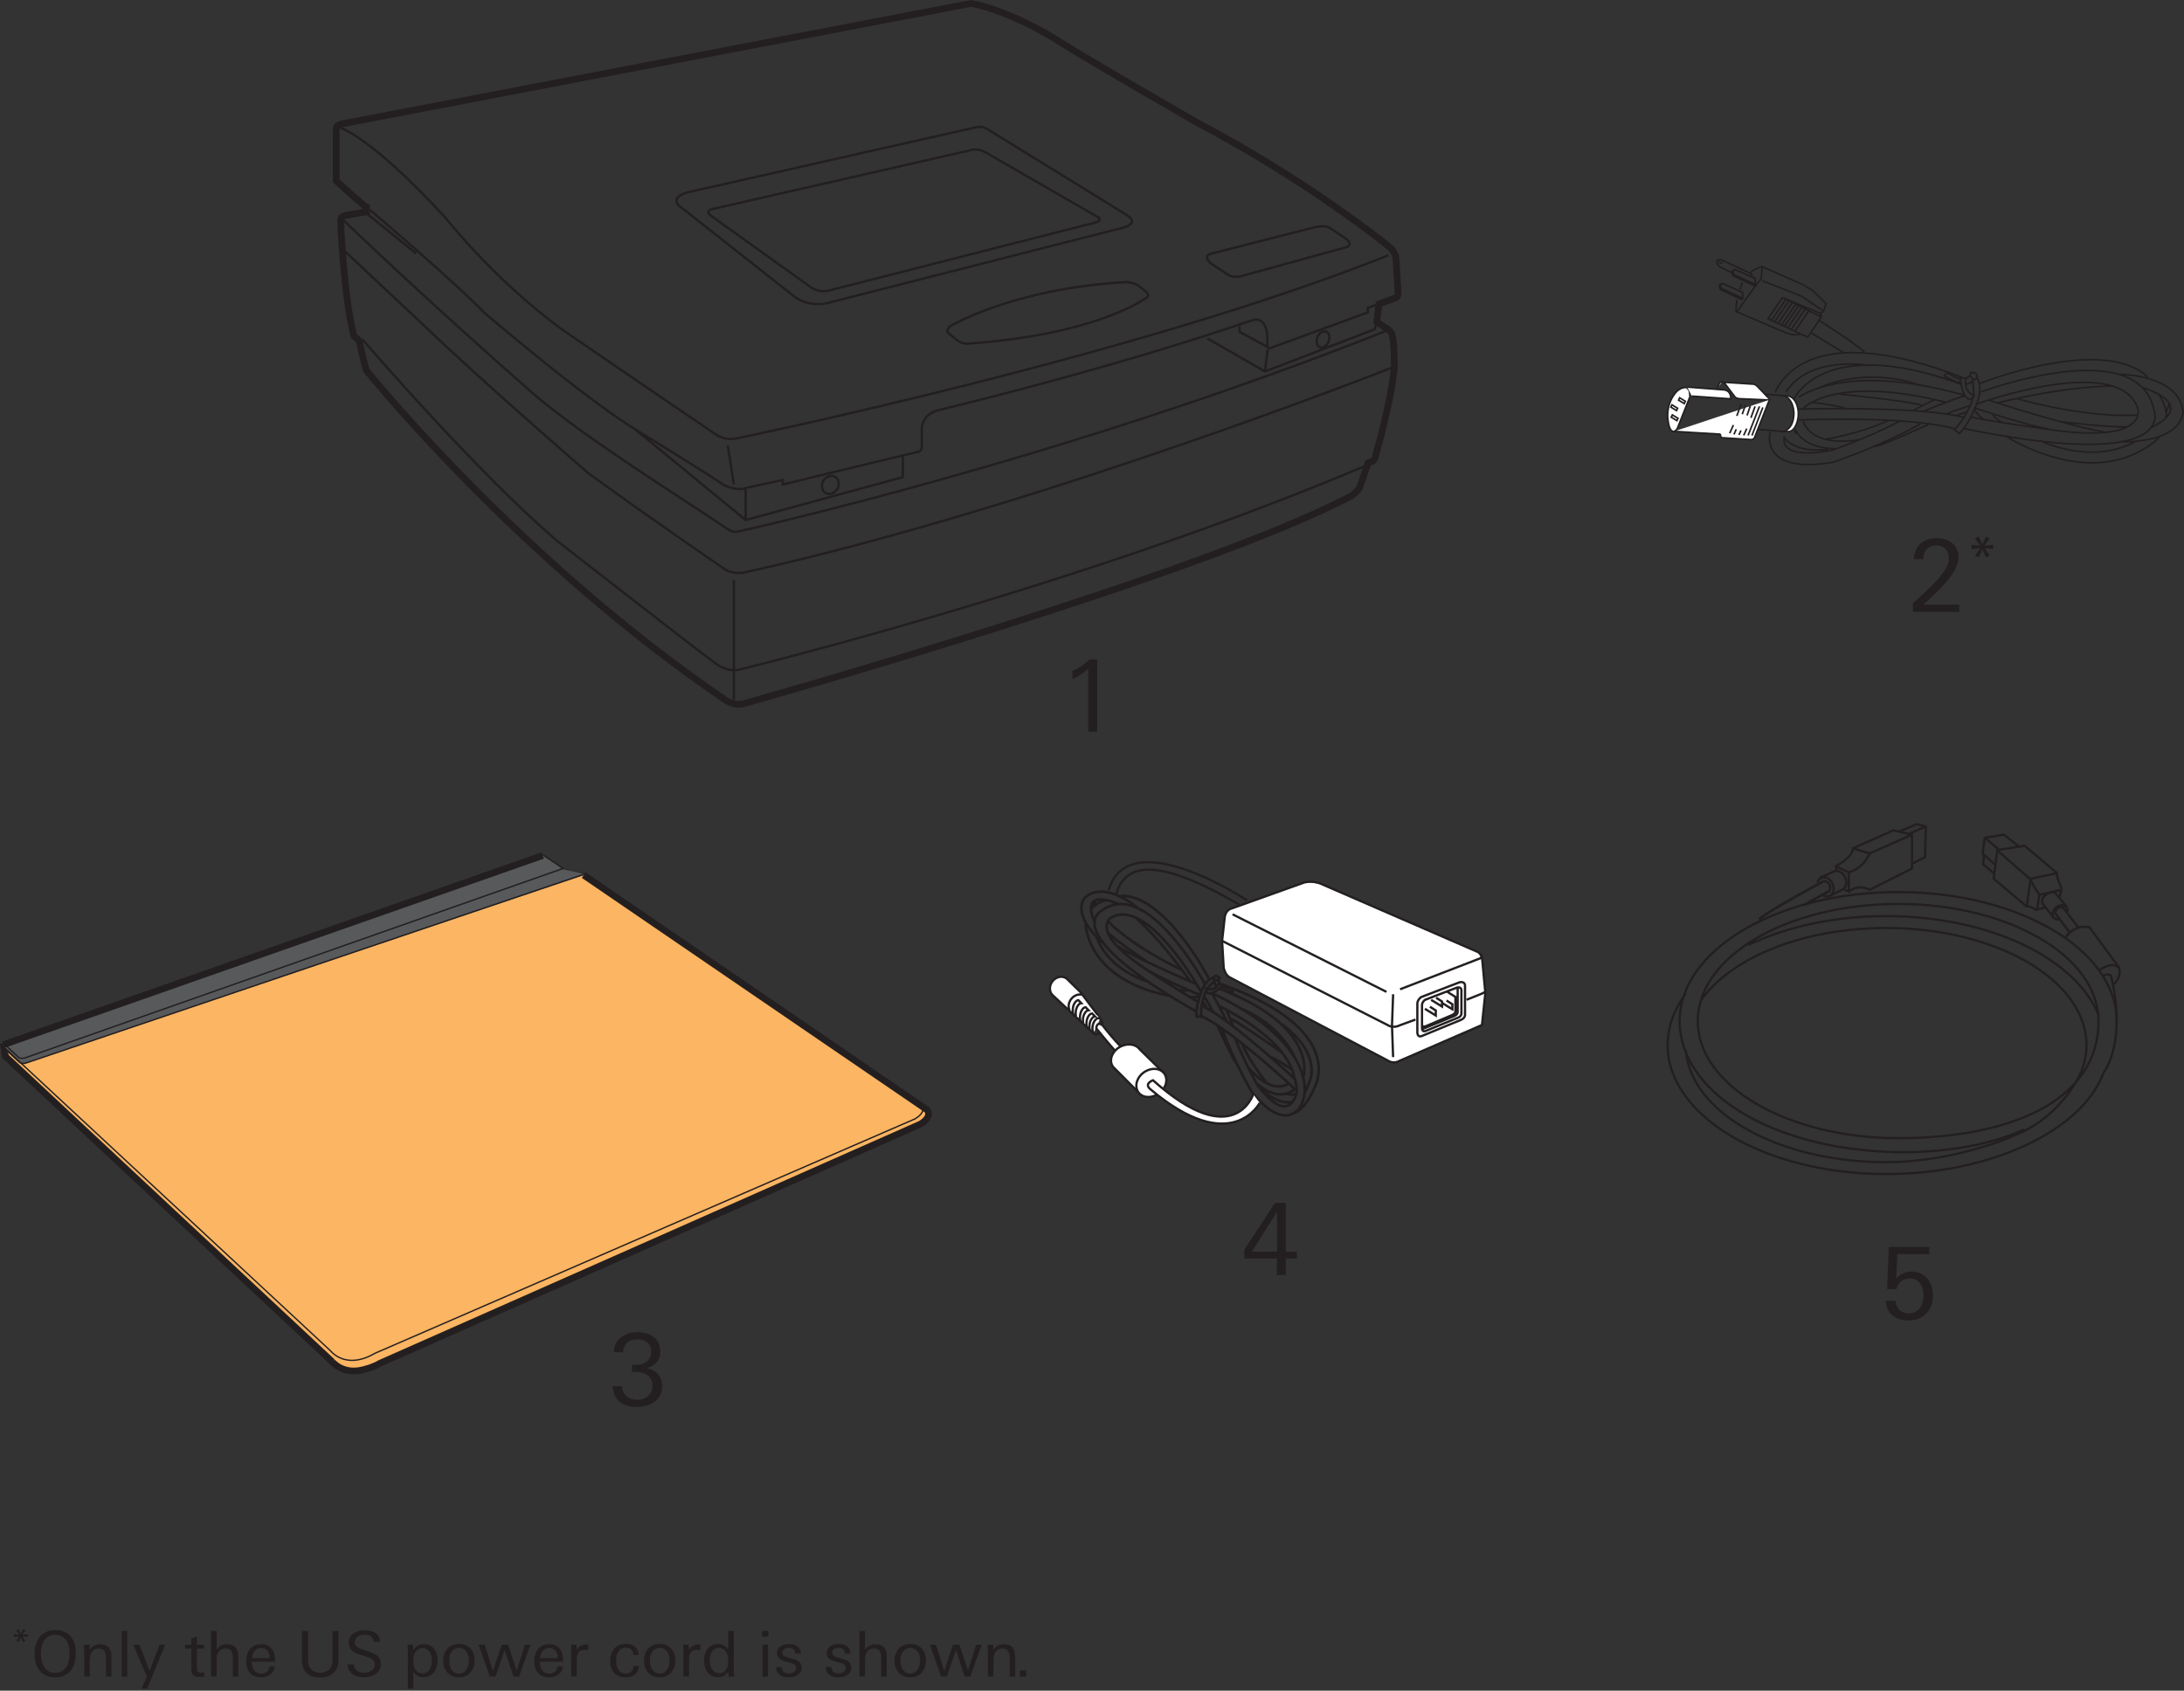 <?xml version="1.0" encoding="UTF-8"?><svg id="Layer_1" xmlns="http://www.w3.org/2000/svg" width="101.64" height="78.694" viewBox="0 0 101.64 78.694"><rect x="0" y="0" width="101.64" height="78.694" fill="#333333" stroke="none"/><path d="M77.802,20.054c.133,.104,.256-.107,.256-.107l.59-1.486c-.024-.201,.019-.27-.166-.427,0,0-.284-.024-.509,.254-.478,.593-.347,1.264-.347,1.264,0,0,.034,.391,.175,.502" style="fill:#fff;"/><path d="M77.802,20.054c.133,.104,.256-.107,.256-.107l.59-1.486c-.024-.201,.019-.27-.166-.427,0,0-.284-.024-.509,.254-.478,.593-.347,1.264-.347,1.264,0,0,.034,.391,.175,.502Z" style="fill:none; stroke:#231f20; stroke-miterlimit:10; stroke-width:.075px;"/><path d="M80.139,17.787l1.455,.094s.09,.002,.191,.104l.493,.517s.181,.137-.024,.113l-1.321-.058s-.128-.011-.188-.08l-.485-.643c-.195-.13-.252,.03-.252,.03l-.102,.216" style="fill:#fff;"/><path d="M80.139,17.787l1.455,.094s.09,.002,.191,.104l.493,.516s.181,.138-.024,.114l-1.321-.058s-.128-.011-.188-.08l-.485-.643c-.195-.13-.252,.03-.252,.03l-.102,.216" style="fill:none; stroke:#231f20; stroke-miterlimit:10; stroke-width:.075px;"/><path d="M78.735,18.437l1.815,.128s.031-.386-.331-.419l-1.701-.129" style="fill:#fff;"/><path d="M78.735,18.437l1.815,.128s.031-.386-.331-.419l-1.701-.129" style="fill:none; stroke:#231f20; stroke-miterlimit:10; stroke-width:.075px;"/><path d="M77.907,20.08l2.136,.128,.031,.047s-.013,.124,.09,.121l1.288,.082s.179,.041,.222-.146l.67-1.704" style="fill:#fff;"/><path d="M77.907,20.08l2.136,.128,.031,.047s-.013,.124,.09,.121l1.288,.082s.179,.041,.222-.146l.67-1.704" style="fill:none; stroke:#231f20; stroke-miterlimit:10; stroke-width:.075px;"/><line x1="82.04" y1="18.963" x2="81.532" y2="20.273" style="fill:#fff;"/><line x1="82.04" y1="18.963" x2="81.532" y2="20.273" style="fill:none; stroke:#231f20; stroke-miterlimit:10; stroke-width:.075px;"/><line x1="81.883" y1="18.917" x2="81.353" y2="20.268" style="fill:#fff;"/><line x1="81.883" y1="18.917" x2="81.353" y2="20.268" style="fill:none; stroke:#231f20; stroke-miterlimit:10; stroke-width:.075px;"/><line x1="81.678" y1="18.916" x2="81.485" y2="19.45" style="fill:#fff;"/><line x1="81.678" y1="18.916" x2="81.485" y2="19.45" style="fill:none; stroke:#231f20; stroke-miterlimit:10; stroke-width:.075px;"/><line x1="81.291" y1="19.95" x2="81.148" y2="20.267" style="fill:#fff;"/><line x1="81.291" y1="19.95" x2="81.148" y2="20.267" style="fill:none; stroke:#231f20; stroke-miterlimit:10; stroke-width:.075px;"/><line x1="81.458" y1="18.891" x2="81.304" y2="19.336" style="fill:#fff;"/><line x1="81.458" y1="18.891" x2="81.304" y2="19.336" style="fill:none; stroke:#231f20; stroke-miterlimit:10; stroke-width:.075px;"/><line x1="81.022" y1="20.035" x2="80.928" y2="20.243" style="fill:#fff;"/><line x1="81.022" y1="20.035" x2="80.928" y2="20.243" style="fill:none; stroke:#231f20; stroke-miterlimit:10; stroke-width:.075px;"/><line x1="81.028" y1="18.815" x2="80.829" y2="19.359" style="fill:#fff;"/><line x1="81.028" y1="18.815" x2="80.829" y2="19.359" style="fill:none; stroke:#231f20; stroke-miterlimit:10; stroke-width:.075px;"/><line x1="80.67" y1="19.783" x2="80.498" y2="20.166" style="fill:#fff;"/><line x1="80.67" y1="19.783" x2="80.498" y2="20.166" style="fill:none; stroke:#231f20; stroke-miterlimit:10; stroke-width:.075px;"/><line x1="81.225" y1="18.868" x2="81.081" y2="19.282" style="fill:#fff;"/><line x1="81.225" y1="18.868" x2="81.081" y2="19.281" style="fill:none; stroke:#231f20; stroke-miterlimit:10; stroke-width:.075px;"/><line x1="80.803" y1="19.98" x2="80.695" y2="20.22" style="fill:#fff;"/><line x1="80.803" y1="19.98" x2="80.695" y2="20.22" style="fill:none; stroke:#231f20; stroke-miterlimit:10; stroke-width:.075px;"/><polygon points="77.811 18.843 77.76 18.951 78.022 19.11 78.072 19.002 77.811 18.843" style="fill:#fff;"/><polygon points="77.811 18.843 77.76 18.95 78.022 19.11 78.072 19.002 77.811 18.843" style="fill:none; stroke:#231f20; stroke-miterlimit:10; stroke-width:.075px;"/><polygon points="78.17 18.517 78.118 18.625 78.381 18.785 78.432 18.677 78.17 18.517" style="fill:#fff;"/><polygon points="78.17 18.517 78.118 18.625 78.381 18.785 78.432 18.677 78.17 18.517" style="fill:none; stroke:#231f20; stroke-miterlimit:10; stroke-width:.075px;"/><polygon points="77.829 19.312 77.777 19.42 78.04 19.58 78.091 19.471 77.829 19.312" style="fill:#fff;"/><polygon points="77.829 19.312 77.777 19.419 78.04 19.58 78.091 19.471 77.829 19.312" style="fill:none; stroke:#231f20; stroke-miterlimit:10; stroke-width:.075px;"/><line x1="81.817" y1="19.984" x2="83.034" y2="20.088" style="fill:#fff;"/><line x1="81.817" y1="19.984" x2="83.034" y2="20.088" style="fill:none; stroke:#231f20; stroke-miterlimit:10; stroke-width:.075px;"/><line x1="82.147" y1="18.35" x2="82.938" y2="18.411" style="fill:#fff;"/><line x1="82.147" y1="18.35" x2="82.938" y2="18.411" style="fill:none; stroke:#231f20; stroke-miterlimit:10; stroke-width:.075px;"/><path d="M83.208,20.088c.332,.013,.46-.481,.48-.72,.039-.451-.169-.928-.519-.941l-.231-.016c.351,.013,.582,.478,.543,.93-.038,.449-.209,.62-.447,.747h.175Z" style="fill:#fff;"/><path d="M83.208,20.088c.332,.013,.46-.481,.48-.721,.039-.45-.169-.927-.519-.94l-.231-.016c.351,.013,.582,.478,.543,.93-.038,.449-.209,.62-.447,.747h.175Z" style="fill:none; stroke:#231f20; stroke-miterlimit:10; stroke-width:.075px;"/><path d="M84.285,15.488s1.076,.673,1.552,.941m-1.173-1.509s1.61,1.006,2.107,1.474m-6.796-4.185s.111,.009,.183,.057m4.021,2.201l-.661,.965m.504-1.064l-.661,.965m.497-1.034l-.66,.965m.516-1.046l-.661,.965m.531-1.042l-.66,.965m.497-1.034l-.661,.965m.497-1.034l-.661,.965m.513-1.03l-.661,.964m-1.883-2.221l-.57-.289c-.296-.422,.174-.27,.174-.27l1.339,.622s.062,.013,.003,.131m-.419,1.008l-.045,.055-.985-.463-.041-.105,.002-.081,.045-.054m1.024,.649l.012-.273-.945-.421-.091,.045-.002,.081,.042,.106,.985,.462Zm.583-.648l-.045,.054-.985-.461-.042-.107,.002-.08,.045-.055m1.024,.649l.012-.273-.945-.42-.091,.044-.002,.081,.042,.107,.985,.462Zm-.847,.721l-.04,.493c.01,.07,.045,.066,.045,.066m.251-1.379l-.109,.349m1.044-1.07c-.205,.012-.537,.244-.537,.244m.54,.41l1.831,.719s.59,.43,.965,.643m-1.038,1.124c-.342,.116-.83-.136-.83-.136l-2.117-.904,.977-1.369c.131-.089,.158-.213,.158-.213l.051-.518,1.922,.849s.255,.17,.414,.254l.627,.61-.107,.334-.147,.133m-1.77-.748l-.676,.989,1.849,.858,.625-.939-.028-.161-1.77-.748,1.798,.908m-2.138,3.498c.454-.993,2.227-3.183,8.71-.683m9.509,1.709s-.074-.032,.122-.474m-7.637,1.477s4.155,2.772,7.156,.1m-5.52,.134s2.339,1.168,4.409,.04m-6.663-1.286c0-.001,.144,.226,.495,.402m-1.3-.581s.089,.182,.395,.412m-.375-.505s2.418,.813,3.422,.972m.611-.335s2.381,.285,3.082,.231m-6.54-1.259s3.692,1.21,5.416,1.496m-4.04-1.547s3.062,.908,5.627,.765m-6.549-.564s2.981-.764,5.356-.787m-6.274,.826s6.538-2.372,7.459,.199c0,0,.556,1.583-3.711,1.055,0,0-4.323-.595-4.041-.67m8.711-1.046s.405,.511,.366,1.118m-2.21-2.03s2.765-.018,2.995,1.718c0,0,.082,1.38-2.755,1.43m.858-2.533s2.658,.753,.428,1.862m-7.946-1.653s7.337-2.745,8.061,.852c0,0,1.235,2.9-8.831,.856m.73-2.107s5.702-2.265,7.799-.307m-8.864,1.805s.223-.128,.438-.146m-.887,.046s.499-.198,1.056-.365m.311-1.325s.339,.448-.038,1.337c-.049,.118-.413,.978-.774,1.286l-.236-.181s.571-.522,.859-1.447m.011-.776s.023,.329,.047,.659m-.363-.552c.286-.049,.34-.216,.34-.216l-.173-.168,.05-.151s.231-.014,.264,.058c.032,.072,.01,.246-.094,.272m-.389-.071l.17-.108-.17,.108Zm.366,.827c-.554-.285-.366-.827-.366-.827l-.274-.012s.06,.888,.413,.984c.124,.032,.227-.145,.227-.145Zm-.651-.793c-.069,.017-.602-.281-.602-.281l-.128,.134s.54,.346,.758,.314m-6.93,.923s1.065,.106,1.607,.292m-2.43,1.07c.056,.035,.122,.076,.201,.12m-.626,.185s.457,.717,2.028,.517m-2.05-.619c-.107,.508,.197,1.032,2.236,.659,0,0,1.654-.572,3.127-1.347m-2.982,1.282c-1.232-.031-1.709-.54-1.895-.917m1.475,.467s1.585-.263,2.854-.855m1.912,.165s-2.098,.96-2.504,1.032m-4.886-.664s-.541,1.987,2.936,1.398c0,0,2.25-.764,4.07-1.786m-5.464-.113s.278,1.229,2.636,.846m2.959-1.32s1.609-.663,1.946-.718m-2.409,.68s.724-.406,.968-.481m-4.388-.279s3.208,.325,3.783,.517m-5.489,.143s1.459-1.589,6.655-.271m-6.87,.817c1.744-.062,5.319-.103,7.215,.393m-7.215-.899c1.906-.047,5.963-.066,7.687,.389m-6.811-1.352s2.038-1.055,4.699-.172m-5.575,.567c1.005-.594,3.281-1.324,7.691-.08m-7.921,.189s1.332-3.048,7.762-.71m-8.13,.377c.41-.654,1.371-1.45,3.606-1.286" style="fill:none; stroke:#231f20; stroke-miterlimit:10; stroke-width:.075px;"/><path d="M95.167,42.243l-.368,.091,.112-.68,1.016-.235-.075,.34" style="fill:none; stroke:#231f20; stroke-width:.105px;"/><path d="M84.588,41.084c.025-.103,.087-.187,.177-.226,.182-.081,.413,.045,.517,.28,.104,.235,.041,.49-.141,.57-.091,.04-.194,.029-.288-.021" style="fill:none; stroke:#231f20; stroke-miterlimit:10; stroke-width:.105px;"/><path d="M84.68,40.864l.675-.301c.181-.081,.413,.045,.516,.28,.104,.235,.041,.49-.141,.57l-.589,.295" style="fill:none; stroke:#231f20; stroke-miterlimit:10; stroke-width:.105px;"/><path d="M86.035,41.501s.43-.38,.975-.082l1.97-.993v-1.574l-.862-.207-1.885,.844" style="fill:none; stroke:#231f20; stroke-miterlimit:10; stroke-width:.105px;"/><path d="M84.842,41.031c.106-.048,.243,.027,.305,.165,.061,.138,.024,.29-.084,.337" style="fill:none; stroke:#231f20; stroke-miterlimit:10; stroke-width:.105px;"/><path d="M96.32,43.4c-.088-.129-.637-.838-.637-.838-.058-.078-.024-.201,.076-.276,.101-.075,.229-.073,.287,.004,0,0,.547,.73,.698,.892" style="fill:none; stroke:#231f20; stroke-miterlimit:10; stroke-width:.105px;"/><path d="M95.823,42.786c-.061,.031-.193-.013-.236-.062-.108-.124-.066-.337,.093-.476,.16-.141,.377-.153,.486-.03,.054,.061,.071,.145,.054,.232" style="fill:none; stroke:#231f20; stroke-miterlimit:10; stroke-width:.105px;"/><path d="M95.579,42.724l-.501-.645c-.098-.132-.019-.319,.151-.446,.17-.127,.365-.147,.464-.016l.48,.579" style="fill:none; stroke:#231f20; stroke-miterlimit:10; stroke-width:.105px;"/><polyline points="85.459 40.563 85.459 40.345 86.036 40.6 86.036 41.501 85.821 41.402" style="fill:none; stroke:#231f20; stroke-width:.105px;"/><path d="M88.98,38.852l-1.97,.872s-.264,.698-.975,.877" style="fill:none; stroke:#231f20; stroke-miterlimit:10; stroke-width:.105px;"/><path d="M85.387,40.344s.844-.42,.847-.856l.777,.236" style="fill:none; stroke:#231f20; stroke-width:.105px;"/><path d="M85.064,41.512s-.601,.321-1.103,.617m.881-1.098s-2.281,1.216-2.982,1.752" style="fill:none; stroke:#231f20; stroke-miterlimit:10; stroke-width:.122px;"/><path d="M78.446,46.257c-.537,.732-.836,1.539-.836,2.388,0,3.316,4.552,6.003,10.168,6.003,4.859,0,9.108-2.012,10.114-4.702m-16.53-5.958c1.749-.841,3.983-1.346,6.415-1.346,4.805,0,8.832,1.969,9.893,4.614m-18.485-.732c1.415-1.958,4.729-3.33,8.591-3.33,5.15,0,9.324,2.441,9.324,5.451,0,.412-.078,.813-.226,1.199,0,0-.696,1.739-2.517,2.719-1.12,.603-3.819,1.533-6.582,1.533-5.017,0-9.109-2.316-9.316-5.219m9.877,4.1c-5.149,0-9.325-2.441-9.325-5.451s4.176-5.451,9.325-5.451,9.325,2.44,9.325,5.451c0,3.757-4.175,5.451-9.325,5.451Zm9.79-3.451c.285-.624,.378-1.359,.378-2,0-3.315-4.553-6.004-10.168-6.004s-10.168,2.689-10.168,6.004,4.274,5.93,9.888,6.096c2.054,.062,4.411-.245,6.141-1.049m3.693-2.627c.09-.132,.169-.274,.236-.42" style="fill:none; stroke:#231f20; stroke-width:.105px;"/><polyline points="64.525 46.166 64.833 46.174 65.157 46.047" style="fill:none; stroke:#231f20; stroke-width:.105px;"/><path d="M65.157,46.047l3.67-1.418c.274-.071-.035-.31-.035-.31l-7.364-3.2s-.354-.135-.724-.044l-3.406,1.219s-.219,.042-.295,.351l-.128,1.148,.074,1.258s.075,.356,.302,.452l7.335,3.861c.275,.182,.525,.023,.525,.023l3.858-1.678,.156-1.492-.156-1.673" style="fill:#fff;"/><path d="M65.157,46.047l3.67-1.418c.274-.071-.035-.31-.035-.31l-7.364-3.2s-.354-.135-.724-.044l-3.406,1.219s-.219,.042-.295,.351l-.128,1.148,.074,1.258s.075,.356,.302,.452l7.335,3.861c.275,.182,.525,.023,.525,.023l3.858-1.678,.156-1.492-.156-1.673" style="fill:none; stroke:#231f20; stroke-width:.105px;"/><path d="M67.318,46.569l.273,.175v.234l-.506-.311m-.539,.192l.273,.175v.234l-.506-.311m.523-.516l.273,.175v.234l-.506-.311m.759-.37l.37,.233v.7s-.02,.079-.136,.137l-1.285,.545-.137-.02m.012,.139l1.514-.619c.144-.069,.137-.181,.137-.181v-1.105m-1.518,2l1.557-.637c.144-.068,.136-.18,.136-.18v-1.105c-.015-.156-.202-.109-.202-.109l-1.494,.573s-.138,.1-.138,.24v1.09s.004,.163,.141,.128Zm-.182,.238l1.872-.772c.18-.085,.171-.226,.171-.226v-1.381c-.02-.195-.253-.136-.253-.136l-1.794,.692s-.172,.126-.172,.3v1.362s.004,.204,.177,.16Zm-1.304-1.956l-.052,1.464,.052,1.46m-7.47-6.645l7.162,3.609m1.35,1.289l-.718,.262s-.299,.17-.57-.002l-7.712-3.922m11.379,2.74l.664-.266s.178-.077,.209-.109" style="fill:none; stroke:#231f20; stroke-width:.105px;"/><path d="M50.888,48.095l-1.188-1.109-.675-.63c-.197-.149-.218-.451-.049-.674,.17-.224,.467-.284,.663-.134l.643,.631s.913,1.22,.928,1.218" style="fill:#fff;"/><path d="M50.888,48.095l-1.188-1.109-.675-.63c-.197-.149-.218-.451-.049-.674,.17-.224,.467-.284,.663-.134l.643,.631s.913,1.22,.928,1.218" style="fill:none; stroke:#231f20; stroke-width:.105px;"/><path d="M50.587,47.816c-.024-.071-.031-.167-.019-.267,.024-.199,.139-.368,.255-.378l.136,.14c-.116,.009-.231,.179-.255,.378-.011,.083-.007,.163,.008,.228m-.428-.392c-.024-.07-.031-.167-.017-.266,.023-.2,.138-.369,.254-.378l.137,.141c-.117,.009-.231,.178-.255,.378-.01,.081-.008,.162,.008,.227m-.638-.608c-.069-.156-.045-.356,.076-.515,.127-.167,.326-.243,.501-.207m-.401,.901c-.025-.071-.031-.167-.019-.267,.024-.199,.138-.368,.255-.378l.136,.141c-.116,.009-.23,.178-.255,.377-.011,.083-.007,.163,.008,.227m1.038,.095c.122-.01,.2,.152,.175,.361-.026,.21-.145,.386-.267,.396-.123,.009-.201-.152-.175-.361,.026-.209,.145-.387,.268-.396Z" style="fill:none; stroke:#231f20; stroke-width:.105px;"/><path d="M53.595,50.045c-1.398-1.109-2.277-2.314-2.277-2.314-.287-.223-.299,.134-.299,.134,.988,1.231,1.471,1.715,2.288,2.388" style="fill:#fff;"/><path d="M53.595,50.045c-1.398-1.109-2.277-2.314-2.277-2.314-.287-.223-.299,.134-.299,.134,.988,1.231,1.471,1.715,2.288,2.388" style="fill:none; stroke:#231f20; stroke-miterlimit:10; stroke-width:.105px;"/><path d="M52.936,50.798l-1.132-1.136c-.2-.268-.086-.668,.255-.895,.34-.227,.778-.194,.979,.074l1.134,1.116" style="fill:#fff;"/><path d="M52.936,50.798l-1.132-1.136c-.2-.268-.086-.668,.255-.895,.34-.227,.778-.194,.979,.074l1.134,1.116" style="fill:none; stroke:#231f20; stroke-width:.105px;"/><path d="M54.134,49.913c.235,.237,.179,.65-.126,.923-.306,.273-.744,.302-.98,.064-.235-.236-.179-.65,.126-.922,.305-.273,.743-.302,.979-.065" style="fill:#fff;"/><path d="M54.134,49.913c.235,.237,.179,.65-.126,.923-.306,.273-.744,.302-.98,.064-.235-.236-.179-.65,.126-.922,.305-.273,.743-.302,.979-.065Z" style="fill:none; stroke:#231f20; stroke-width:.105px;"/><path d="M56.855,45.815c4.738,1.716,4.662,3.76,4.437,4.519,0,0-.403,1.216-1.058,1.475m-9.393-9.586s.056,.017,.16-.318m3.47,4.445s-3.595-.461-3.96-3.352m2.953,2.701s-1.836-.474-2.429-2.077m4.257,2.467s-.186,.055-.463-.016m.988,.301s-.135,.057-.413,.037m.446-.098s-1.71-.705-2.334-1.097m-.174-.474s-1.438-.977-1.796-1.341m4.176,2.424s-2.596-1.095-3.674-1.759m2.947,1.077s-2.108-.962-3.441-2.26m3.849,2.808s-1.264-1.836-2.552-2.98m3.036,3.439s-2.442-4.411-4.173-3.442c0,0-1.059,.602,1.525,2.344,0,0,2.647,1.732,2.529,1.556m-4.263-4.719s-.467,.087-.735,.438m2.178-.06s-1.503-1.326-2.458-.484c0,0-.704,.716,.823,2.094m.74-1.794s-1.812-.853-1.124,.815m5.133,2.878s-2.7-4.995-4.813-3.37c0,0-2.06,.999,4.419,4.673m.607-1.501s-2.036-3.954-4.117-3.881m3.985,5.208s-.061-.177-.17-.288m.463,.447s-.178-.346-.403-.703m.463-.873s-.399,.084-.618,.75c-.029,.088-.241,.732-.191,1.073l.216,.013s-.063-.557,.221-1.2m.364-.429l-.341,.338m.462-.128c-.133-.164-.083-.28-.083-.28l.175-.01,.045-.106s-.12-.117-.172-.093c-.052,.024-.123,.129-.079,.192m.248,.147l-.041-.14,.041,.14Zm-.596,.278c.439,.107,.596-.278,.596-.278l.156,.124s-.459,.457-.696,.341c-.083-.04-.055-.186-.055-.186Zm.735-.124c.03,.042,.463,.134,.463,.134l.006,.134s-.46-.067-.564-.188m3.348,3.803s-.633-.448-1.018-.605m1.184,1.748c-.215,.04-.469-.023-.533-.035m.373,.399s-.711,.176-1.474-.683m-1.959-3.808c3.469,1.752,3.509,3.316,3.509,3.316,0,0,.336,.694-.075,1.175-.245,.286-.658,.426-1.596-.749,0,0-.631-1.101-1.066-2.226m1.019,2.121c.688,.57,1.236,.626,1.739,.274m-1.295-.32s-.742-.899-1.152-1.828m-1.124-.82s.689,1.525,.876,1.757m2.386,.955s-.739,.54-1.846-.793m-.987-2.131s-.563-1.129-.721-1.32m.992,1.52s-.202-.567-.299-.725m2.532,1.936s-1.909-1.351-2.314-1.518m3.012,3.293c-.923-.865-3.082-2.789-4.356-3.421m4.331,2.927c-1.019-.933-3.184-2.86-4.344-3.431m4.369,2.502s-.611-1.547-2.488-2.33m-.922,.951c.507,1.425,1.373,2.914,1.373,2.914,1.619,1.978,2.273,.632,2.273,.632,0,0,.38-.552,.054-1.533-.266-.803-1.161-2.288-4.166-3.705m4.24,3.874s.727-2.303-3.904-4.084m2.907,1.656c1.3,.975,1.446,1.867,1.357,2.421,0,0-.13,.473-.295,.733" style="fill:none; stroke:#231f20; stroke-miterlimit:10; stroke-width:.122px;"/><path d="M58.031,41.904s-5.51-3.654-6.437-.463m6.077,.669c-3.921-2.298-5.315-1.876-5.716-.514" style="fill:none; stroke:#231f20; stroke-miterlimit:10; stroke-width:.105px;"/><path d="M58.323,50.938s-.885,2.725-4.665-.656c0,0-.433,.153-.126,.413,3.774,3.187,5.092,.641,5.092,.641" style="fill:#fff;"/><path d="M58.323,50.938s-.885,2.725-4.665-.656c0,0-.433,.153-.126,.413,3.774,3.187,5.092,.641,5.092,.641" style="fill:none; stroke:#231f20; stroke-miterlimit:10; stroke-width:.105px;"/><path d="M15.648,5.98v2.44s1.286,1.173,1.41,1.225v.209l-1.012,.183s-.232,.026-.191,.327c0,0,.137,3.416,.615,5.274l.246,.222s.246,1.152,.342,1.388c0,0,7.077,8.805,16.705,15.335,0,0,.432,.349,1.001,.128,0,0,21.322-5.987,28.17-9.655,0,0,.274-.201,.358-.403l.379-1.109,.169-.06s.084,0,.148-.162c0,0,.758-2.6,.906-4.253,0,0,0-1.229-.105-1.451,0,0,0-.155-.218-.306-.017-.012-.035-.024-.056-.037-.274-.161-.443-.302-.443-.302l.105-.827,.717-.262s.21-.04,.169-.302l-.101-1.593s-.026-.301-.363-.543c0,0-3.668-3-8.981-5.792,0,0-4.327-2.491-6.112-3.589,0,0-2.184-1.482-4.312-1.906L16.034,5.743s-.386,.03-.386,.237Z" style="fill:none; stroke:#231f20; stroke-miterlimit:10; stroke-width:.314px;"/><path d="M61.116,10.596s.464-.142,.751,0l.761,.504s.405,.284,0,.413l-4.683,1.291s-.554,.22-.89-.077l-.702-.465s-.405-.323,0-.452l4.763-1.214Zm-22.816,11.816c-.107,.215-.041,.46,.149,.546,.189,.087,.429-.018,.537-.234,.107-.215,.041-.46-.149-.546-.189-.086-.429,.019-.537,.234Zm14.097-9.282s.385,.029,.554,.147l.354,.277s.231,.165,.077,.282c0,0-2.215,1.736-8.385,2.163,0,0-.215,.022-.507-.202l-.354-.298s-.154-.087,.077-.309c0,0,2.877-1.751,8.185-2.061Zm-19.108-3.43s-.554,.063-.215,.332l4.615,3.304s.385,.353,.984,.162l12.293-3.136s.477-.106,0-.33l-5.092-2.937s-.369-.235-.769-.088l-11.815,2.693Zm-1.339-.736s-.769,.22-.338,.618l5.323,4.195s.668,.597,1.713,.296c.019-.005,.037-.011,.056-.017l13.57-3.459s.846-.206,.092-.633l-6.4-3.945s-.277-.196-.631-.075l-13.385,3.02Zm-15.084,6.832s5.305,6.179,9.07,9.386c0,0,6.265,4.892,7.34,5.678,0,0,.592,.503,1.256,.277,0,0,16.055-3.93,29.105-9.493m-29.484,5.352v5.593m30.74-15.521s-16.623,6.571-30.192,9.564c0,0-.548,.152-.99-.151,0,0-3.473-2.371-6.353-4.474,0,0-4.931-4.263-7.585-6.818,0,0-2.823-2.645-3.782-3.553m0-1.38s3.615,3.491,8.68,7.942c2.363,2.077,7.228,5.099,9.197,6.429,0,0,.243,.181,.454,.121,0,0,14.938-3.285,30.14-9.329m-29.761,8.786v-1.423m7.316-1.583v1.01l-7.316,1.996-5.157-4.233m-10.174-8.172l-2.283-1.846m44.217,5.753c-.074,.202-.016,.407,.131,.456,.146,.049,.325-.075,.4-.278,.075-.202,.016-.406-.13-.456-.146-.049-.326,.075-.4,.277Zm-2.436,1.584l.127-1.019m-2.812-.523l2.686,1.542,5.104-1.965,.1-.353m-5.077,1.179l-1.312-.705v-.257M17.214,9.764s3.982,3.386,5.309,4.777c0,0,4.867,4.172,7.237,5.563,0,0,3.424,2.104,3.888,2.449,0,0,.618,.345,1.106,.151l1.675-.363v.211s5.612-1.367,6.309-1.522c0,0,.174-.017,.163-.292l.001-.597s-.14-.828,.801-1.055c0,0,7.802-1.855,14.581-4.183,0,0,.775-.303,.696,1.134,0,0-.016,.257,.174,.151l4.504-1.648v-.211l.521-.181m-30.309,6.591s.143,.907,.285,1.814M15.823,5.945s1.391,.363,4.909,4.193c0,0,2.676,3.386,6.047,5.623,0,0,5.269,3.612,6.534,4.459,0,0,.398,.319,1.009,.177,0,0,18.509-3.8,30.297-8.517" style="fill:none; stroke:#231f20; stroke-miterlimit:10; stroke-width:.11px;"/><path d="M.154,48.556l.101,.618,15.204,14.208-.004-.004c.003,.004,.434,.555,1.28,.414,.24-.04,.647-.158,.952-.337l25.134-11.125s.109-.058,.211-.15c.101-.093,.203-.224,.178-.38-.008-.045-.027-.092-.06-.138l-15.985-10.929" style="fill:#fcb562;"/><path d="M.154,48.556l.101,.618,15.204,14.208-.004-.004c.003,.004,.434,.555,1.28,.414,.24-.04,.647-.158,.952-.337l25.134-11.125s.109-.058,.211-.15c.101-.093,.203-.224,.178-.38-.008-.045-.027-.092-.06-.138l-15.985-10.929" style="fill:none; stroke:#231f20; stroke-miterlimit:10; stroke-width:.313px;"/><polygon points="6.807 46.858 .916 49.349 .941 49.407 6.832 46.916 6.807 46.858" style="fill:#231f20;"/><polygon points="17.846 42.708 18.454 42.508 18.463 42.35 18.399 42.347 18.393 42.461 17.826 42.647 17.846 42.708" style="fill:#231f20;"/><polygon points="18.416 42.515 18.846 42.631 18.863 42.57 18.432 42.454 18.416 42.515" style="fill:#231f20;"/><polygon points="21.448 42.022 26.168 40.767 26.151 40.705 21.432 41.96 21.448 42.022" style="fill:#231f20;"/><path d="M4.247,47.654l-.031,.005c.012,.069-.019,.141-.084,.203-.066,.062-.165,.112-.281,.131-.116,.019-.226,.005-.308-.033-.082-.037-.134-.096-.146-.164-.012-.069,.019-.141,.084-.203,.066-.062,.165-.111,.281-.131,.116-.019,.226-.005,.307,.033,.083,.037,.135,.096,.146,.164l.031-.005,.031-.005c-.016-.095-.087-.169-.182-.212-.095-.043-.217-.058-.345-.037-.127,.021-.238,.075-.314,.148-.076,.071-.119,.165-.103,.26,.016,.095,.087,.169,.182,.211,.095,.044,.217,.059,.345,.038,.127-.021,.238-.075,.314-.148,.076-.072,.12-.164,.103-.26l-.031,.005" style="fill:#231f20;"/><polygon points="6.807 46.858 6.788 46.866 .916 49.349 .941 49.407 6.788 46.935 6.832 46.916 6.807 46.858" style="fill:#ba8749;"/><polygon points="20.643 41.894 20.576 41.916 20.491 42.659 6.853 47.312 6.811 47.326 6.831 47.387 6.853 47.379 20.515 42.718 20.501 42.708 20.539 42.657 20.554 42.668 20.643 41.894" style="fill:#ba8749;"/><polygon points="18.683 42.536 18.596 42.564 18.788 42.616 18.807 42.609 18.683 42.536" style="fill:#ba8749;"/><polygon points="26.151 40.705 26.018 40.741 21.447 41.956 21.431 41.961 21.448 42.022 21.469 42.016 26.068 40.793 26.167 40.767 26.151 40.705" style="fill:#ba8749;"/><polygon points="2.812 47.73 1.983 48.004 .219 48.594 .217 48.663 2.812 47.73" style="fill:#ba8749;"/><polygon points=".326 48.918 .334 48.955 .409 49.026 .411 49.027 .411 49.029 .599 49.208 .326 48.918" style="fill:#ba8749;"/><polyline points=".408 49.026 .411 49.029 .411 49.027 .408 49.026" style="fill:#ba8749;"/><polygon points="1.976 50.526 1.998 50.547 2 50.546 1.986 50.534 1.976 50.526" style="fill:#ba8749;"/><path d="M3.762,47.462h-.001c-.116,.02-.215,.069-.28,.131-.066,.062-.097,.135-.085,.203,.012,.069,.064,.127,.146,.164,.082,.037,.191,.052,.307,.032h.001c.116-.019,.215-.069,.28-.13,.066-.063,.097-.135,.085-.203l.031-.005,.032-.005-.032,.005-.031,.005c-.012-.069-.064-.127-.146-.164-.082-.037-.191-.052-.307-.033" style="fill:#fcb562;"/><path d="M3.837,47.391l-.35,.116c-.018,.013-.034,.027-.049,.041-.075,.072-.119,.164-.103,.26,.016,.095,.087,.169,.182,.212,.095,.044,.217,.058,.345,.037,.127-.021,.238-.075,.313-.148,.077-.071,.12-.165,.104-.26l-.031,.005-.031,.005c.012,.069-.019,.141-.084,.203-.066,.062-.164,.111-.281,.131h-.001c-.116,.02-.225,.005-.307-.033-.083-.037-.135-.096-.146-.164-.012-.069,.019-.141,.084-.203,.065-.062,.164-.111,.28-.131h.001c.116-.019,.226-.005,.307,.033,.083,.038,.135,.096,.146,.164l.031-.005,.031-.005c-.016-.095-.087-.169-.182-.212-.074-.033-.164-.05-.259-.046m.442,.258h0" style="fill:#ba8749;"/><path d="M23.504,40.957l-.724,.237c.063,.087,.198,.157,.36,.165,.047,.002,.092-.001,.134-.008,.172-.029,.29-.128,.295-.239l.032,.002-.032-.002-.002-.038c-.006-.041-.029-.081-.063-.117" style="fill:#fcb562;"/><path d="M23.57,40.935l-.066,.021c.035,.036,.057,.077,.063,.117l.002,.038,.032,.002-.032-.002c-.004,.11-.123,.21-.295,.239-.042,.008-.088,.01-.134,.008-.162-.008-.296-.078-.36-.165l-.063,.02c.073,.117,.234,.198,.419,.209,.052,.002,.101-.001,.148-.008,.188-.031,.338-.143,.348-.299,.001-.017-.001-.035-.004-.052-.008-.047-.03-.09-.06-.128" style="fill:#ba8749;"/><path d="M25.33,40.248l.001,.001-.001-.001Z" style="fill:#fcb562;"/><path d="M20.988,41.618l-.074,.024,.153,.113,.074-.024-.153-.113Zm-.325,.107l-.067,.021-.019,.169,.066-.022,.02-.169" style="fill:#231f20;"/><path d="M18.458,42.447l-.023,.008,.023,.006,.001-.013Zm-.026,.008l-.585,.192,.065,.039,.513-.169-.009-.002,.016-.06" style="fill:#231f20;"/><polygon points="18.435 42.455 18.432 42.455 18.416 42.515 18.425 42.518 18.597 42.564 18.683 42.536 18.639 42.51 18.457 42.46 18.435 42.455" style="fill:#231f20;"/><path d="M24.335,40.195l-.014,.004,.229,.123,.002-.073-.078,.024-.109-.062-.03-.016Zm-4.08,1.664l-.067,.021-.021,.17,.067-.022,.021-.169m-.644,.21l-.079,.026,.169,.107,.078-.026-.168-.107m-1.024,.336l-.08,.026,.132,.078,.044,.026,.08-.026-.176-.105m-.74,.242l-.08,.026,.176,.105,.08-.026-.111-.066-.065-.039" style="fill:#231f20;"/><path d="M3.751,47.4c-.102,.017-.194,.055-.265,.107l.35-.116c-.029,.001-.056,.004-.085,.009" style="fill:#231f20;"/><path d="M23.33,40.851l-.587,.192c-.001,.008-.002,.016-.003,.024l.002,.038c.005,.03,.017,.06,.038,.088l.724-.237c-.042-.044-.102-.081-.174-.105" style="fill:#6d6f71;"/><path d="M23.423,40.821l-.093,.03c.072,.024,.133,.062,.174,.105l.066-.021c-.037-.046-.087-.084-.147-.114m-.68,.223l-.066,.021c-.001,.017,0,.034,.003,.051,.006,.035,.019,.067,.038,.098l.063-.02c-.021-.029-.034-.058-.038-.088l-.002-.038c.001-.008,.002-.016,.003-.024" style="fill:#231f20;"/><path d="M26.215,40.465l1.05,.239L1.23,49.473s-.167,.072-.316-.02l-.71-.66-.063-.16" style="fill:#58595b;"/><path d="M26.206,40.441l1.044,.195L1.219,49.443l-.001,.001-.019,.006c-.012,.004-.03,.009-.052,.012-.058,.01-.14,.011-.216-.036l-.016,.027,.019-.026-.703-.654-.06-.152-.059,.024,.063,.16,.004,.009,.718,.666,.001,.001c.094,.058,.194,.056,.26,.045,.05-.008,.083-.022,.085-.023l-.013-.029,.01,.03,26.084-8.825-1.056-.25-.062,.013Z" style="fill:#231f20;"/><path d="M.165,48.773l15.217,14.144,.021-.023-.025,.02c.002,.004,.433,.555,1.28,.414,.24-.04,.512-.136,.817-.315l-.016-.028,.013,.03,25.12-10.905,.002-.001c.001-.001,.107-.058,.209-.15,.101-.093,.203-.224,.178-.379-.008-.046-.027-.092-.06-.138l-.052,.037c.028,.039,.042,.076,.049,.112,.021,.117-.063,.234-.159,.322-.048,.043-.097,.079-.135,.103-.037,.024-.062,.038-.062,.038l.015,.028-.013-.029-25.121,10.906-.002,.001c-.299,.175-.564,.269-.795,.307-.407,.067-.711-.031-.915-.146-.102-.058-.178-.119-.229-.166-.026-.024-.045-.044-.057-.058l-.019-.021-.001-.002L.208,48.727l-.043,.046Z" style="fill:#231f20;"/><path d="M.154,48.556l.71,.659c.149,.091,.316,.02,.316,.02l25.036-8.769-.957-.644" style="fill:#58595b;"/><path d="M.136,48.581l.711,.66,.001,.001c.094,.058,.194,.056,.26,.045,.05-.009,.083-.023,.085-.023l-.013-.029,.01,.03,25.09-8.833-.986-.665-.036,.053,.879,.592L1.168,49.205l-.001,.001-.019,.006c-.012,.004-.03,.009-.052,.013-.058,.01-.141,.01-.216-.037l-.017,.027,.019-.026-.71-.659-.038,.051Z" style="fill:#231f20;"/><line x1=".163" y1="48.625" x2="25.258" y2="39.82" style="fill:none; stroke:#231f20; stroke-miterlimit:10; stroke-width:.313px;"/><path d="M50.644,34.057v-2.924c-.108,.105-.224,.196-.346,.272-.123,.076-.253,.145-.393,.207v-.391c.158-.062,.299-.135,.423-.221,.124-.085,.246-.186,.367-.304h.367v3.361h-.418Z" style="fill:#231f20;"/><g><path d="M89.025,28.479v-.404c.071-.065,.155-.141,.251-.228,.096-.086,.196-.179,.3-.276,.104-.098,.209-.199,.315-.305,.106-.105,.206-.21,.299-.316s.177-.207,.25-.307c.073-.099,.13-.192,.17-.279,.028-.062,.05-.124,.065-.186s.023-.128,.023-.2c0-.183-.054-.327-.161-.433-.107-.105-.247-.158-.417-.158-.186,0-.336,.059-.448,.177-.112,.118-.168,.274-.168,.469h-.437c.003-.161,.033-.304,.091-.428,.057-.124,.134-.227,.23-.309s.208-.144,.337-.186c.129-.042,.266-.062,.412-.062,.133,0,.26,.018,.381,.053,.121,.036,.228,.091,.321,.165,.093,.075,.167,.168,.223,.279,.056,.112,.084,.244,.084,.396,0,.099-.016,.199-.049,.3s-.077,.202-.133,.304c-.056,.102-.122,.204-.198,.305s-.156,.199-.24,.295c-.087,.099-.175,.194-.263,.286-.089,.091-.178,.179-.268,.263-.044,.043-.093,.09-.147,.14-.055,.049-.106,.098-.156,.144-.056,.056-.113,.11-.172,.163h1.664v.339h-2.157Z" style="fill:#231f20;"/><path d="M92.362,25.513l.233,.341-.176,.087-.163-.363-.173,.372-.168-.098,.235-.336-.404,.041v-.201l.407,.041-.241-.328,.173-.098,.171,.366,.168-.366,.171,.098-.239,.328,.404-.041v.201l-.398-.043Z" style="fill:#231f20;"/></g><path d="M30.817,64.525c0,.168-.034,.312-.102,.433-.068,.121-.158,.221-.268,.3s-.235,.137-.377,.174-.284,.056-.43,.056c-.152,0-.294-.019-.428-.056-.133-.037-.249-.094-.349-.172-.099-.077-.18-.177-.242-.3s-.098-.267-.107-.435h.437c0,.102,.02,.193,.06,.272,.04,.079,.092,.145,.156,.198s.137,.093,.221,.121c.084,.028,.17,.042,.26,.042,.096,0,.188-.014,.274-.042s.163-.07,.228-.126c.065-.056,.117-.124,.156-.207,.039-.082,.058-.177,.058-.286,0-.115-.022-.212-.065-.293s-.102-.146-.174-.198c-.073-.051-.155-.088-.246-.111-.092-.023-.185-.035-.281-.035h-.088c-.028,0-.059,.003-.093,.01v-.353c.065,.009,.129,.014,.191,.014,.09,0,.176-.013,.26-.037,.084-.024,.158-.061,.223-.111,.065-.049,.117-.111,.156-.186,.039-.076,.058-.164,.058-.266,0-.11-.018-.204-.054-.279s-.084-.136-.144-.182c-.06-.046-.129-.08-.207-.102-.077-.021-.16-.032-.246-.032-.189,0-.341,.051-.456,.152-.115,.102-.183,.252-.205,.452h-.428c.006-.158,.041-.295,.104-.411s.146-.213,.247-.29c.101-.078,.215-.136,.344-.174,.129-.039,.261-.058,.398-.058,.143,0,.279,.018,.409,.053,.13,.036,.244,.091,.342,.165s.176,.169,.235,.283c.059,.115,.088,.251,.088,.409,0,.204-.06,.37-.179,.497s-.269,.213-.449,.26c.105,.031,.202,.069,.289,.114,.086,.045,.162,.102,.225,.17s.112,.149,.146,.242c.034,.093,.051,.202,.051,.326Z" style="fill:#231f20;"/><path d="M59.84,58.579v.771h-.414v-.771h-1.52v-.4l1.427-2.189h.507v2.269h.516v.321h-.516Zm-.409-2.171l-1.176,1.851h1.176v-1.851Z" style="fill:#231f20;"/><path d="M89.957,60.302c0,.176-.027,.336-.081,.478s-.131,.264-.23,.365c-.099,.101-.217,.179-.355,.234-.138,.056-.29,.084-.457,.084-.139,0-.272-.017-.399-.051s-.239-.088-.336-.163c-.097-.075-.175-.169-.234-.284-.059-.115-.091-.254-.098-.418h.451c.003,.093,.021,.176,.053,.249,.033,.073,.077,.134,.132,.184,.056,.049,.12,.087,.193,.114,.073,.026,.151,.04,.234,.04,.115,0,.215-.022,.302-.067s.159-.106,.216-.184c.057-.078,.1-.167,.128-.268,.028-.101,.042-.206,.042-.318,0-.105-.013-.205-.039-.3-.026-.095-.066-.178-.119-.251s-.12-.131-.2-.174-.175-.065-.283-.065c-.149,0-.281,.043-.396,.13-.115,.087-.189,.209-.223,.367h-.432l.074-1.961h1.888v.33h-1.488l-.056,1.153c.182-.227,.418-.339,.709-.339,.158,0,.299,.028,.424,.084,.126,.056,.231,.134,.315,.235s.15,.219,.195,.355c.044,.137,.067,.284,.067,.442Z" style="fill:#231f20;"/><path d="M95.954,41.358s-.266-.528-.221-.717l-1.231,.261-.172,1.244" style="fill:none; stroke:#231f20; stroke-linejoin:round; stroke-width:.105px;"/><path d="M94.934,41.652c-.192-.185-.446-.715-.446-.715" style="fill:none; stroke:#231f20; stroke-width:.105px;"/><polyline points="95.734 40.641 94.225 39.369 92.933 39.568 94.478 40.916" style="fill:none; stroke:#231f20; stroke-linejoin:bevel; stroke-width:.105px;"/><polyline points="94.3 42.179 92.782 40.903 92.957 39.512" style="fill:none; stroke:#231f20; stroke-width:.105px;"/><polyline points="88.377 38.709 89.204 38.36 89.626 38.474 89.587 39.894 89.002 40.197" style="fill:none; stroke:#231f20; stroke-width:.105px;"/><line x1="88.859" y1="38.802" x2="89.595" y2="38.484" style="fill:none; stroke:#231f20; stroke-width:.105px;"/><polyline points="93.989 39.431 93.262 38.848 92.364 38.996 92.274 39.723 92.337 39.876 92.288 40.226 92.812 40.663" style="fill:none; stroke:#231f20; stroke-width:.105px;"/><line x1="93.017" y1="39.539" x2="92.422" y2="39.039" style="fill:none; stroke:#231f20; stroke-width:.105px;"/><line x1="92.287" y1="39.755" x2="92.864" y2="40.251" style="fill:none; stroke:#231f20; stroke-width:.105px;"/><path d="M96.124,43.647s.366-.64,1.115-.486l1.379,1.872s.148,.363-.236,.786" style="fill:none; stroke:#231f20; stroke-miterlimit:10; stroke-width:.105px;"/><path d="M97.694,45.172s.524-.447,.924-.139" style="fill:none; stroke:#231f20; stroke-miterlimit:10; stroke-width:.105px;"/><path d="M97.902,45.424s.127-.14,.332-.017c.082,.225,.313,1.457,.272,2.172" style="fill:none; stroke:#231f20; stroke-miterlimit:10; stroke-width:.105px;"/><path d="M94.249,42.181c.195-.021,.436,.103,.533,.205" style="fill:none; stroke:#231f20; stroke-miterlimit:10; stroke-width:.105px;"/><g><path d="M1.039,76.165l.147,.216-.112,.055-.102-.23-.11,.235-.106-.062,.149-.212-.255,.026v-.127l.257,.025-.152-.207,.11-.062,.108,.231,.106-.231,.108,.062-.151,.207,.255-.025v.127l-.252-.028Z" style="fill:#231f20;"/><path d="M3.528,76.962c0,.153-.019,.297-.056,.433s-.095,.253-.173,.354c-.079,.101-.179,.181-.3,.24-.122,.059-.266,.088-.432,.088-.167,0-.31-.028-.431-.085-.121-.057-.22-.135-.298-.235s-.136-.217-.173-.35c-.038-.133-.056-.276-.056-.429,0-.149,.019-.291,.058-.425,.038-.134,.097-.252,.176-.353,.08-.101,.179-.181,.3-.239,.121-.059,.263-.088,.428-.088,.169,0,.313,.028,.434,.084,.121,.056,.22,.133,.299,.23,.078,.097,.136,.212,.172,.346s.054,.277,.054,.432Zm-.291,.011c0-.11-.011-.218-.032-.323s-.059-.199-.11-.281-.121-.149-.207-.201c-.086-.051-.193-.076-.32-.076-.123,0-.228,.026-.314,.078-.085,.052-.154,.12-.207,.204-.053,.084-.091,.178-.113,.283s-.034,.21-.034,.317c0,.108,.012,.215,.034,.321s.06,.201,.112,.286c.052,.085,.121,.153,.206,.205,.085,.052,.191,.078,.316,.078s.231-.026,.316-.078c.085-.052,.154-.121,.207-.205,.053-.085,.091-.18,.113-.286s.034-.213,.034-.321Z" style="fill:#231f20;"/><path d="M4.931,78.041v-.824c0-.065-.003-.126-.009-.184-.006-.058-.021-.109-.044-.153-.023-.044-.058-.08-.104-.106-.046-.026-.108-.04-.187-.04-.081,0-.147,.017-.2,.05-.053,.033-.095,.077-.125,.129-.031,.053-.052,.113-.065,.181-.013,.067-.019,.136-.019,.204v.741h-.259v-1.103c0-.031-.001-.065-.002-.102-.001-.036-.002-.071-.003-.105-.001-.035-.002-.067-.003-.097s-.002-.057-.002-.078h.256l.009,.238c.06-.086,.13-.15,.207-.192,.077-.043,.17-.064,.278-.064,.194,0,.331,.051,.41,.153,.08,.102,.119,.244,.119,.427v.923h-.259Z" style="fill:#231f20;"/><path d="M5.663,78.041v-2.127h.259v2.127h-.259Z" style="fill:#231f20;"/><path d="M6.848,78.6h-.259l.244-.561-.632-1.482h.294l.467,1.215,.465-1.215h.262l-.841,2.044Z" style="fill:#231f20;"/><path d="M9.269,78.056c-.12,0-.21-.026-.271-.079-.06-.053-.091-.141-.091-.264v-.974h-.291v-.183h.291v-.288l.259-.109v.397h.332v.183h-.332v.871c0,.045,.002,.083,.006,.114s.013,.057,.028,.076c.015,.02,.035,.034,.061,.043,.027,.009,.062,.013,.107,.013,.023,0,.046-.002,.068-.005,.021-.003,.045-.006,.07-.01v.197c-.082,.012-.162,.018-.238,.018Z" style="fill:#231f20;"/><path d="M10.836,78.041v-.824c0-.065-.003-.127-.009-.185s-.021-.11-.044-.154c-.023-.044-.058-.08-.104-.106-.046-.026-.108-.04-.187-.04-.074,0-.138,.015-.19,.044-.052,.029-.094,.068-.127,.116-.033,.048-.056,.104-.071,.168-.015,.064-.022,.129-.022,.196v.785h-.259v-2.127h.259v.874c.059-.085,.127-.147,.205-.19,.077-.043,.169-.064,.275-.064,.098,0,.181,.013,.248,.04,.067,.027,.123,.065,.165,.115,.042,.05,.073,.111,.091,.183,.019,.071,.028,.153,.028,.246v.923h-.259Z" style="fill:#231f20;"/><path d="M11.718,77.348v.029c0,.068,.009,.134,.028,.197,.019,.063,.047,.119,.084,.168,.037,.049,.084,.087,.14,.116,.056,.028,.121,.043,.196,.043,.105,0,.192-.03,.259-.09,.066-.06,.107-.143,.123-.248h.25c-.03,.175-.103,.304-.221,.387-.118,.084-.261,.125-.43,.125-.116,0-.217-.018-.302-.054s-.157-.088-.214-.154c-.057-.067-.1-.146-.128-.238-.029-.092-.043-.193-.043-.303,0-.112,.014-.215,.043-.311,.028-.096,.071-.18,.129-.252,.058-.072,.131-.128,.22-.169,.088-.042,.193-.062,.315-.062,.123,0,.227,.022,.31,.068,.083,.045,.148,.104,.197,.179s.084,.161,.103,.26c.02,.099,.03,.203,.03,.31h-1.088Zm.83-.171c0-.06-.007-.12-.022-.176-.015-.057-.038-.107-.07-.15-.032-.043-.074-.078-.123-.104s-.108-.04-.175-.04c-.069,0-.128,.013-.18,.039-.051,.025-.094,.06-.129,.104-.035,.044-.063,.094-.084,.151-.021,.057-.034,.116-.04,.176h.824Z" style="fill:#231f20;"/><path d="M15.534,77.861c-.147,.146-.357,.219-.631,.219-.284,0-.497-.069-.639-.208s-.213-.355-.213-.647v-1.309h.288v1.27c0,.077,.004,.153,.012,.23s.034,.148,.077,.215c.051,.08,.121,.139,.209,.175,.088,.036,.178,.055,.271,.055,.11,0,.212-.025,.307-.074s.166-.127,.21-.232c.025-.059,.041-.12,.045-.184,.005-.064,.007-.127,.007-.19v-1.265h.277v1.315c0,.274-.074,.484-.22,.631Z" style="fill:#231f20;"/><path d="M17.727,77.447c0,.112-.024,.207-.071,.287-.047,.079-.108,.144-.182,.194-.075,.05-.16,.086-.256,.109-.096,.022-.192,.034-.288,.034-.1,0-.193-.011-.281-.032s-.165-.056-.232-.104c-.067-.048-.123-.11-.165-.185-.043-.076-.067-.169-.075-.278h.286c.004,.069,.019,.127,.045,.175s.061,.088,.104,.119c.043,.031,.092,.054,.148,.069,.056,.015,.115,.022,.178,.022,.059,0,.118-.007,.178-.021,.06-.014,.114-.036,.163-.066s.089-.069,.119-.116,.045-.105,.045-.173c0-.055-.012-.102-.035-.143-.023-.04-.054-.075-.093-.104-.038-.03-.083-.055-.134-.075-.051-.021-.104-.04-.159-.057l-.182-.056c-.077-.023-.151-.049-.224-.078-.073-.028-.137-.064-.194-.107-.057-.043-.102-.096-.137-.159-.034-.062-.051-.14-.051-.232,0-.106,.021-.196,.064-.27,.043-.073,.099-.134,.169-.181,.07-.047,.15-.082,.239-.103,.089-.021,.18-.032,.273-.032,.088,0,.174,.009,.257,.026,.083,.018,.157,.048,.222,.09,.065,.042,.117,.098,.158,.166,.04,.069,.061,.154,.063,.256h-.279c-.006-.06-.021-.112-.044-.154-.024-.042-.055-.077-.093-.103s-.082-.045-.131-.056c-.049-.011-.101-.016-.156-.016-.055,0-.11,.006-.167,.019-.056,.013-.106,.033-.15,.061s-.08,.065-.107,.11c-.027,.045-.041,.099-.041,.162,0,.047,.011,.089,.034,.125,.023,.037,.052,.068,.087,.094,.036,.026,.075,.049,.118,.068,.043,.019,.085,.035,.124,.048l.242,.08c.077,.025,.151,.052,.224,.081,.073,.029,.138,.065,.195,.107,.057,.043,.103,.097,.139,.16,.035,.064,.053,.144,.053,.24Z" style="fill:#231f20;"/><path d="M20.365,77.277c0,.1-.013,.198-.04,.292-.027,.095-.067,.18-.122,.253-.055,.074-.123,.133-.206,.178-.083,.045-.179,.067-.291,.067-.108,0-.197-.021-.268-.061-.071-.042-.138-.104-.2-.189v.782h-.259v-1.62c0-.069-.001-.139-.002-.21s-.003-.143-.007-.213h.256l.009,.256c.057-.098,.127-.169,.209-.214,.082-.045,.18-.068,.294-.068,.108,0,.202,.021,.281,.062,.08,.041,.144,.096,.196,.165,.051,.068,.088,.148,.113,.238,.024,.09,.037,.184,.037,.282Zm-.271,.018c0-.066-.007-.134-.021-.203-.014-.068-.037-.131-.068-.186s-.074-.102-.128-.138-.12-.055-.199-.055c-.082,0-.152,.018-.208,.053-.057,.035-.102,.081-.137,.137-.035,.056-.06,.119-.075,.19-.016,.071-.023,.142-.023,.212,0,.067,.006,.135,.019,.205,.013,.069,.035,.132,.068,.188,.032,.056,.075,.102,.128,.137,.053,.036,.12,.053,.2,.053,.085,0,.155-.018,.212-.053,.057-.035,.102-.081,.137-.137,.034-.056,.059-.119,.074-.19,.015-.071,.022-.141,.022-.212Z" style="fill:#231f20;"/><path d="M22.091,77.291c0,.11-.017,.212-.049,.307-.032,.095-.08,.178-.143,.248-.062,.071-.139,.127-.23,.167-.09,.04-.193,.06-.309,.06-.118,0-.222-.019-.314-.059-.091-.039-.168-.094-.229-.164-.062-.069-.109-.152-.142-.248-.032-.096-.048-.2-.048-.312s.017-.215,.05-.309c.034-.094,.082-.175,.144-.243,.062-.068,.14-.121,.231-.159,.091-.038,.195-.057,.31-.057,.118,0,.222,.019,.311,.056,.09,.038,.167,.09,.228,.158,.062,.067,.108,.148,.14,.243,.031,.094,.047,.198,.047,.311Zm-.271-.002c0-.073-.008-.144-.025-.214s-.043-.132-.079-.187-.084-.099-.142-.133c-.059-.033-.129-.05-.211-.05s-.152,.017-.211,.05c-.059,.034-.106,.078-.143,.133s-.062,.117-.079,.187-.025,.141-.025,.214,.008,.145,.025,.217,.043,.137,.079,.194c.036,.058,.083,.105,.141,.142,.058,.037,.128,.055,.212,.055,.082,0,.152-.018,.209-.055,.058-.036,.105-.084,.142-.143,.037-.059,.064-.124,.081-.196s.025-.143,.025-.214Z" style="fill:#231f20;"/><path d="M24.156,78.041h-.256l-.415-1.23-.423,1.23h-.265l-.527-1.485h.289l.382,1.218,.409-1.218h.297l.4,1.203,.379-1.203h.259l-.529,1.485Z" style="fill:#231f20;"/><path d="M25.123,77.348v.029c0,.068,.009,.134,.028,.197,.019,.063,.047,.119,.084,.168,.037,.049,.084,.087,.14,.116,.056,.028,.121,.043,.196,.043,.105,0,.192-.03,.259-.09,.066-.06,.107-.143,.123-.248h.25c-.03,.175-.103,.304-.221,.387-.118,.084-.261,.125-.43,.125-.116,0-.217-.018-.302-.054s-.157-.088-.214-.154c-.057-.067-.1-.146-.128-.238-.029-.092-.043-.193-.043-.303,0-.112,.014-.215,.043-.311,.028-.096,.071-.18,.129-.252,.058-.072,.131-.128,.22-.169,.088-.042,.193-.062,.315-.062,.123,0,.227,.022,.31,.068,.083,.045,.148,.104,.197,.179s.084,.161,.103,.26c.02,.099,.03,.203,.03,.31h-1.088Zm.83-.171c0-.06-.007-.12-.022-.176-.015-.057-.038-.107-.07-.15-.032-.043-.074-.078-.123-.104s-.108-.04-.175-.04c-.069,0-.128,.013-.18,.039-.051,.025-.094,.06-.129,.104-.035,.044-.063,.094-.084,.151-.021,.057-.034,.116-.04,.176h.824Z" style="fill:#231f20;"/><path d="M27.312,76.788c-.022-.002-.043-.003-.065-.003-.153,0-.259,.041-.317,.122-.059,.082-.088,.193-.088,.334v.8h-.259v-1.05c0-.145-.003-.29-.009-.435h.253l.012,.238c.053-.088,.116-.151,.19-.19,.074-.039,.162-.058,.264-.058,.014,0,.028,.001,.043,.002s.028,.002,.04,.004v.244c-.019-.004-.04-.007-.061-.009Z" style="fill:#231f20;"/><path d="M29.681,77.777c-.034,.066-.079,.122-.135,.166-.056,.044-.121,.077-.194,.099-.074,.021-.153,.032-.237,.032-.118,0-.221-.019-.31-.056-.089-.037-.164-.089-.225-.156-.061-.067-.107-.147-.139-.24-.031-.093-.047-.196-.047-.308,0-.114,.016-.219,.047-.317,.032-.098,.078-.183,.14-.254,.061-.072,.138-.127,.229-.168,.091-.04,.198-.06,.319-.06,.169,0,.308,.043,.417,.128s.172,.216,.189,.393h-.253c-.008-.106-.042-.189-.102-.248-.06-.06-.144-.09-.249-.09-.088,0-.162,.018-.22,.053s-.105,.081-.141,.138c-.035,.057-.06,.122-.076,.194-.016,.073-.023,.146-.023,.221,0,.071,.008,.141,.023,.212,.016,.07,.042,.134,.078,.191,.036,.057,.083,.103,.139,.138,.057,.036,.126,.053,.208,.053,.109,0,.196-.032,.261-.097,.065-.065,.101-.151,.108-.259h.244l.009,.003c-.006,.088-.026,.166-.06,.232Z" style="fill:#231f20;"/><path d="M31.432,77.291c0,.11-.017,.212-.049,.307-.032,.095-.08,.178-.143,.248-.062,.071-.139,.127-.23,.167-.09,.04-.193,.06-.309,.06-.118,0-.222-.019-.314-.059-.091-.039-.168-.094-.229-.164-.062-.069-.109-.152-.142-.248-.032-.096-.048-.2-.048-.312s.017-.215,.05-.309c.034-.094,.082-.175,.144-.243,.062-.068,.14-.121,.231-.159,.091-.038,.195-.057,.31-.057,.118,0,.222,.019,.311,.056,.09,.038,.167,.09,.228,.158,.062,.067,.108,.148,.14,.243,.031,.094,.047,.198,.047,.311Zm-.271-.002c0-.073-.008-.144-.025-.214s-.043-.132-.079-.187-.084-.099-.142-.133c-.059-.033-.129-.05-.211-.05s-.152,.017-.211,.05c-.059,.034-.106,.078-.143,.133s-.062,.117-.079,.187-.025,.141-.025,.214,.008,.145,.025,.217,.043,.137,.079,.194c.036,.058,.083,.105,.141,.142,.058,.037,.128,.055,.212,.055,.082,0,.152-.018,.209-.055,.058-.036,.105-.084,.142-.143,.037-.059,.064-.124,.081-.196s.025-.143,.025-.214Z" style="fill:#231f20;"/><path d="M32.535,76.788c-.022-.002-.043-.003-.065-.003-.153,0-.259,.041-.317,.122-.059,.082-.088,.193-.088,.334v.8h-.259v-1.05c0-.145-.003-.29-.009-.435h.253l.012,.238c.053-.088,.116-.151,.19-.19,.074-.039,.162-.058,.264-.058,.014,0,.028,.001,.043,.002s.028,.002,.04,.004v.244c-.019-.004-.04-.007-.061-.009Z" style="fill:#231f20;"/><path d="M33.905,78.041l-.015-.227c-.063,.086-.13,.15-.203,.191-.072,.041-.164,.061-.273,.061-.112,0-.208-.021-.291-.065-.083-.043-.15-.101-.203-.174-.053-.072-.092-.156-.118-.25-.025-.094-.038-.191-.038-.291,0-.096,.013-.19,.038-.282s.065-.174,.118-.244c.053-.071,.12-.127,.2-.17,.08-.043,.175-.065,.285-.065,.112,0,.206,.021,.284,.062,.078,.041,.144,.108,.202,.203v-.876h.259v1.694c0,.07,.001,.142,.002,.214,.001,.073,.003,.145,.007,.218h-.253Zm-.012-.741c0-.07-.008-.141-.023-.212-.016-.07-.042-.134-.077-.19s-.081-.102-.138-.137c-.057-.035-.127-.053-.209-.053-.08,0-.147,.019-.2,.055-.053,.036-.095,.083-.127,.138s-.054,.119-.066,.188c-.013,.07-.019,.138-.019,.205,0,.073,.007,.144,.022,.213,.015,.069,.04,.132,.074,.186,.034,.055,.08,.1,.137,.134,.057,.035,.127,.052,.212,.052,.08,0,.147-.018,.2-.053,.053-.035,.096-.081,.128-.137,.033-.056,.055-.118,.068-.186,.013-.069,.019-.136,.019-.203Z" style="fill:#231f20;"/><path d="M35.47,76.177v-.262h.288v.262h-.288Zm.015,1.865v-1.485h.259v1.485h-.259Z" style="fill:#231f20;"/><path d="M37.308,77.612c0,.084-.018,.156-.053,.214-.036,.059-.082,.106-.14,.143-.058,.037-.123,.063-.195,.08s-.144,.025-.216,.025c-.079,0-.153-.008-.224-.025s-.133-.044-.186-.083c-.053-.038-.095-.087-.125-.148-.031-.06-.046-.136-.046-.227h.259c.006,.103,.037,.179,.094,.228,.057,.048,.136,.073,.238,.073,.039,0,.078-.005,.118-.015,.039-.01,.075-.025,.107-.045,.032-.021,.059-.047,.079-.078s.031-.069,.031-.114c0-.039-.008-.072-.025-.1s-.04-.052-.069-.072c-.03-.021-.064-.038-.103-.051-.04-.014-.081-.025-.123-.035l-.121-.029c-.055-.014-.109-.03-.163-.05-.054-.019-.102-.044-.144-.075-.043-.03-.076-.068-.102-.114-.026-.046-.039-.102-.039-.169,0-.076,.018-.141,.052-.195s.079-.098,.133-.132c.054-.034,.115-.059,.183-.073s.134-.022,.199-.022c.075,0,.144,.008,.209,.025s.122,.043,.171,.078,.088,.081,.117,.138c.028,.057,.044,.127,.048,.209h-.259c-.004-.088-.032-.156-.084-.203-.052-.047-.122-.071-.21-.071-.034,0-.068,.004-.104,.012-.036,.008-.069,.021-.099,.039s-.054,.041-.073,.069c-.02,.029-.03,.062-.03,.102,0,.069,.031,.122,.093,.159,.062,.038,.137,.067,.226,.088l.118,.029c.065,.016,.126,.035,.181,.056,.056,.021,.104,.048,.144,.081,.041,.033,.073,.071,.096,.116,.023,.045,.035,.1,.035,.165Z" style="fill:#231f20;"/><path d="M39.62,77.612c0,.084-.018,.156-.053,.214-.036,.059-.082,.106-.14,.143-.058,.037-.123,.063-.195,.08s-.144,.025-.216,.025c-.079,0-.153-.008-.224-.025s-.133-.044-.186-.083c-.053-.038-.095-.087-.125-.148-.031-.06-.046-.136-.046-.227h.259c.006,.103,.037,.179,.094,.228,.057,.048,.136,.073,.238,.073,.039,0,.078-.005,.118-.015,.039-.01,.075-.025,.107-.045,.032-.021,.059-.047,.079-.078s.031-.069,.031-.114c0-.039-.008-.072-.025-.1s-.04-.052-.069-.072c-.03-.021-.064-.038-.103-.051-.04-.014-.081-.025-.123-.035l-.121-.029c-.055-.014-.109-.03-.163-.05-.054-.019-.102-.044-.144-.075-.043-.03-.076-.068-.102-.114-.026-.046-.039-.102-.039-.169,0-.076,.018-.141,.052-.195s.079-.098,.133-.132c.054-.034,.115-.059,.183-.073s.134-.022,.199-.022c.075,0,.144,.008,.209,.025s.122,.043,.171,.078,.088,.081,.117,.138c.028,.057,.044,.127,.048,.209h-.259c-.004-.088-.032-.156-.084-.203-.052-.047-.122-.071-.21-.071-.034,0-.068,.004-.104,.012-.036,.008-.069,.021-.099,.039s-.054,.041-.073,.069c-.02,.029-.03,.062-.03,.102,0,.069,.031,.122,.093,.159,.062,.038,.137,.067,.226,.088l.118,.029c.065,.016,.126,.035,.181,.056,.056,.021,.104,.048,.144,.081,.041,.033,.073,.071,.096,.116,.023,.045,.035,.1,.035,.165Z" style="fill:#231f20;"/><path d="M41.008,78.041v-.824c0-.065-.003-.127-.009-.185s-.021-.11-.044-.154c-.023-.044-.058-.08-.104-.106-.046-.026-.108-.04-.187-.04-.074,0-.138,.015-.19,.044-.052,.029-.094,.068-.127,.116-.033,.048-.056,.104-.071,.168-.015,.064-.022,.129-.022,.196v.785h-.259v-2.127h.259v.874c.059-.085,.127-.147,.205-.19,.077-.043,.169-.064,.275-.064,.098,0,.181,.013,.248,.04,.067,.027,.123,.065,.165,.115,.042,.05,.073,.111,.091,.183,.019,.071,.028,.153,.028,.246v.923h-.259Z" style="fill:#231f20;"/><path d="M43.093,77.291c0,.11-.017,.212-.049,.307-.032,.095-.08,.178-.143,.248-.062,.071-.139,.127-.23,.167-.09,.04-.193,.06-.309,.06-.118,0-.222-.019-.314-.059-.091-.039-.168-.094-.229-.164-.062-.069-.109-.152-.142-.248-.032-.096-.048-.2-.048-.312s.017-.215,.05-.309c.034-.094,.082-.175,.144-.243,.062-.068,.14-.121,.231-.159,.091-.038,.195-.057,.31-.057,.118,0,.222,.019,.311,.056,.09,.038,.167,.09,.228,.158,.062,.067,.108,.148,.14,.243,.031,.094,.047,.198,.047,.311Zm-.271-.002c0-.073-.008-.144-.025-.214s-.043-.132-.079-.187-.084-.099-.142-.133c-.059-.033-.129-.05-.211-.05s-.152,.017-.211,.05c-.059,.034-.106,.078-.143,.133s-.062,.117-.079,.187-.025,.141-.025,.214,.008,.145,.025,.217,.043,.137,.079,.194c.036,.058,.083,.105,.141,.142,.058,.037,.128,.055,.212,.055,.082,0,.152-.018,.209-.055,.058-.036,.105-.084,.142-.143,.037-.059,.064-.124,.081-.196s.025-.143,.025-.214Z" style="fill:#231f20;"/><path d="M45.157,78.041h-.256l-.415-1.23-.423,1.23h-.265l-.527-1.485h.289l.382,1.218,.409-1.218h.297l.4,1.203,.379-1.203h.259l-.529,1.485Z" style="fill:#231f20;"/><path d="M46.987,78.041v-.824c0-.065-.003-.126-.009-.184-.006-.058-.021-.109-.044-.153-.023-.044-.058-.08-.104-.106-.046-.026-.108-.04-.187-.04-.081,0-.147,.017-.2,.05-.053,.033-.095,.077-.125,.129-.031,.053-.052,.113-.065,.181-.013,.067-.019,.136-.019,.204v.741h-.259v-1.103c0-.031-.001-.065-.002-.102-.001-.036-.002-.071-.003-.105-.001-.035-.002-.067-.003-.097s-.002-.057-.002-.078h.256l.009,.238c.06-.086,.13-.15,.207-.192,.077-.043,.17-.064,.278-.064,.194,0,.331,.051,.41,.153,.08,.102,.119,.244,.119,.427v.923h-.259Z" style="fill:#231f20;"/><path d="M47.463,78.041v-.291h.297v.291h-.297Z" style="fill:#231f20;"/></g></svg>